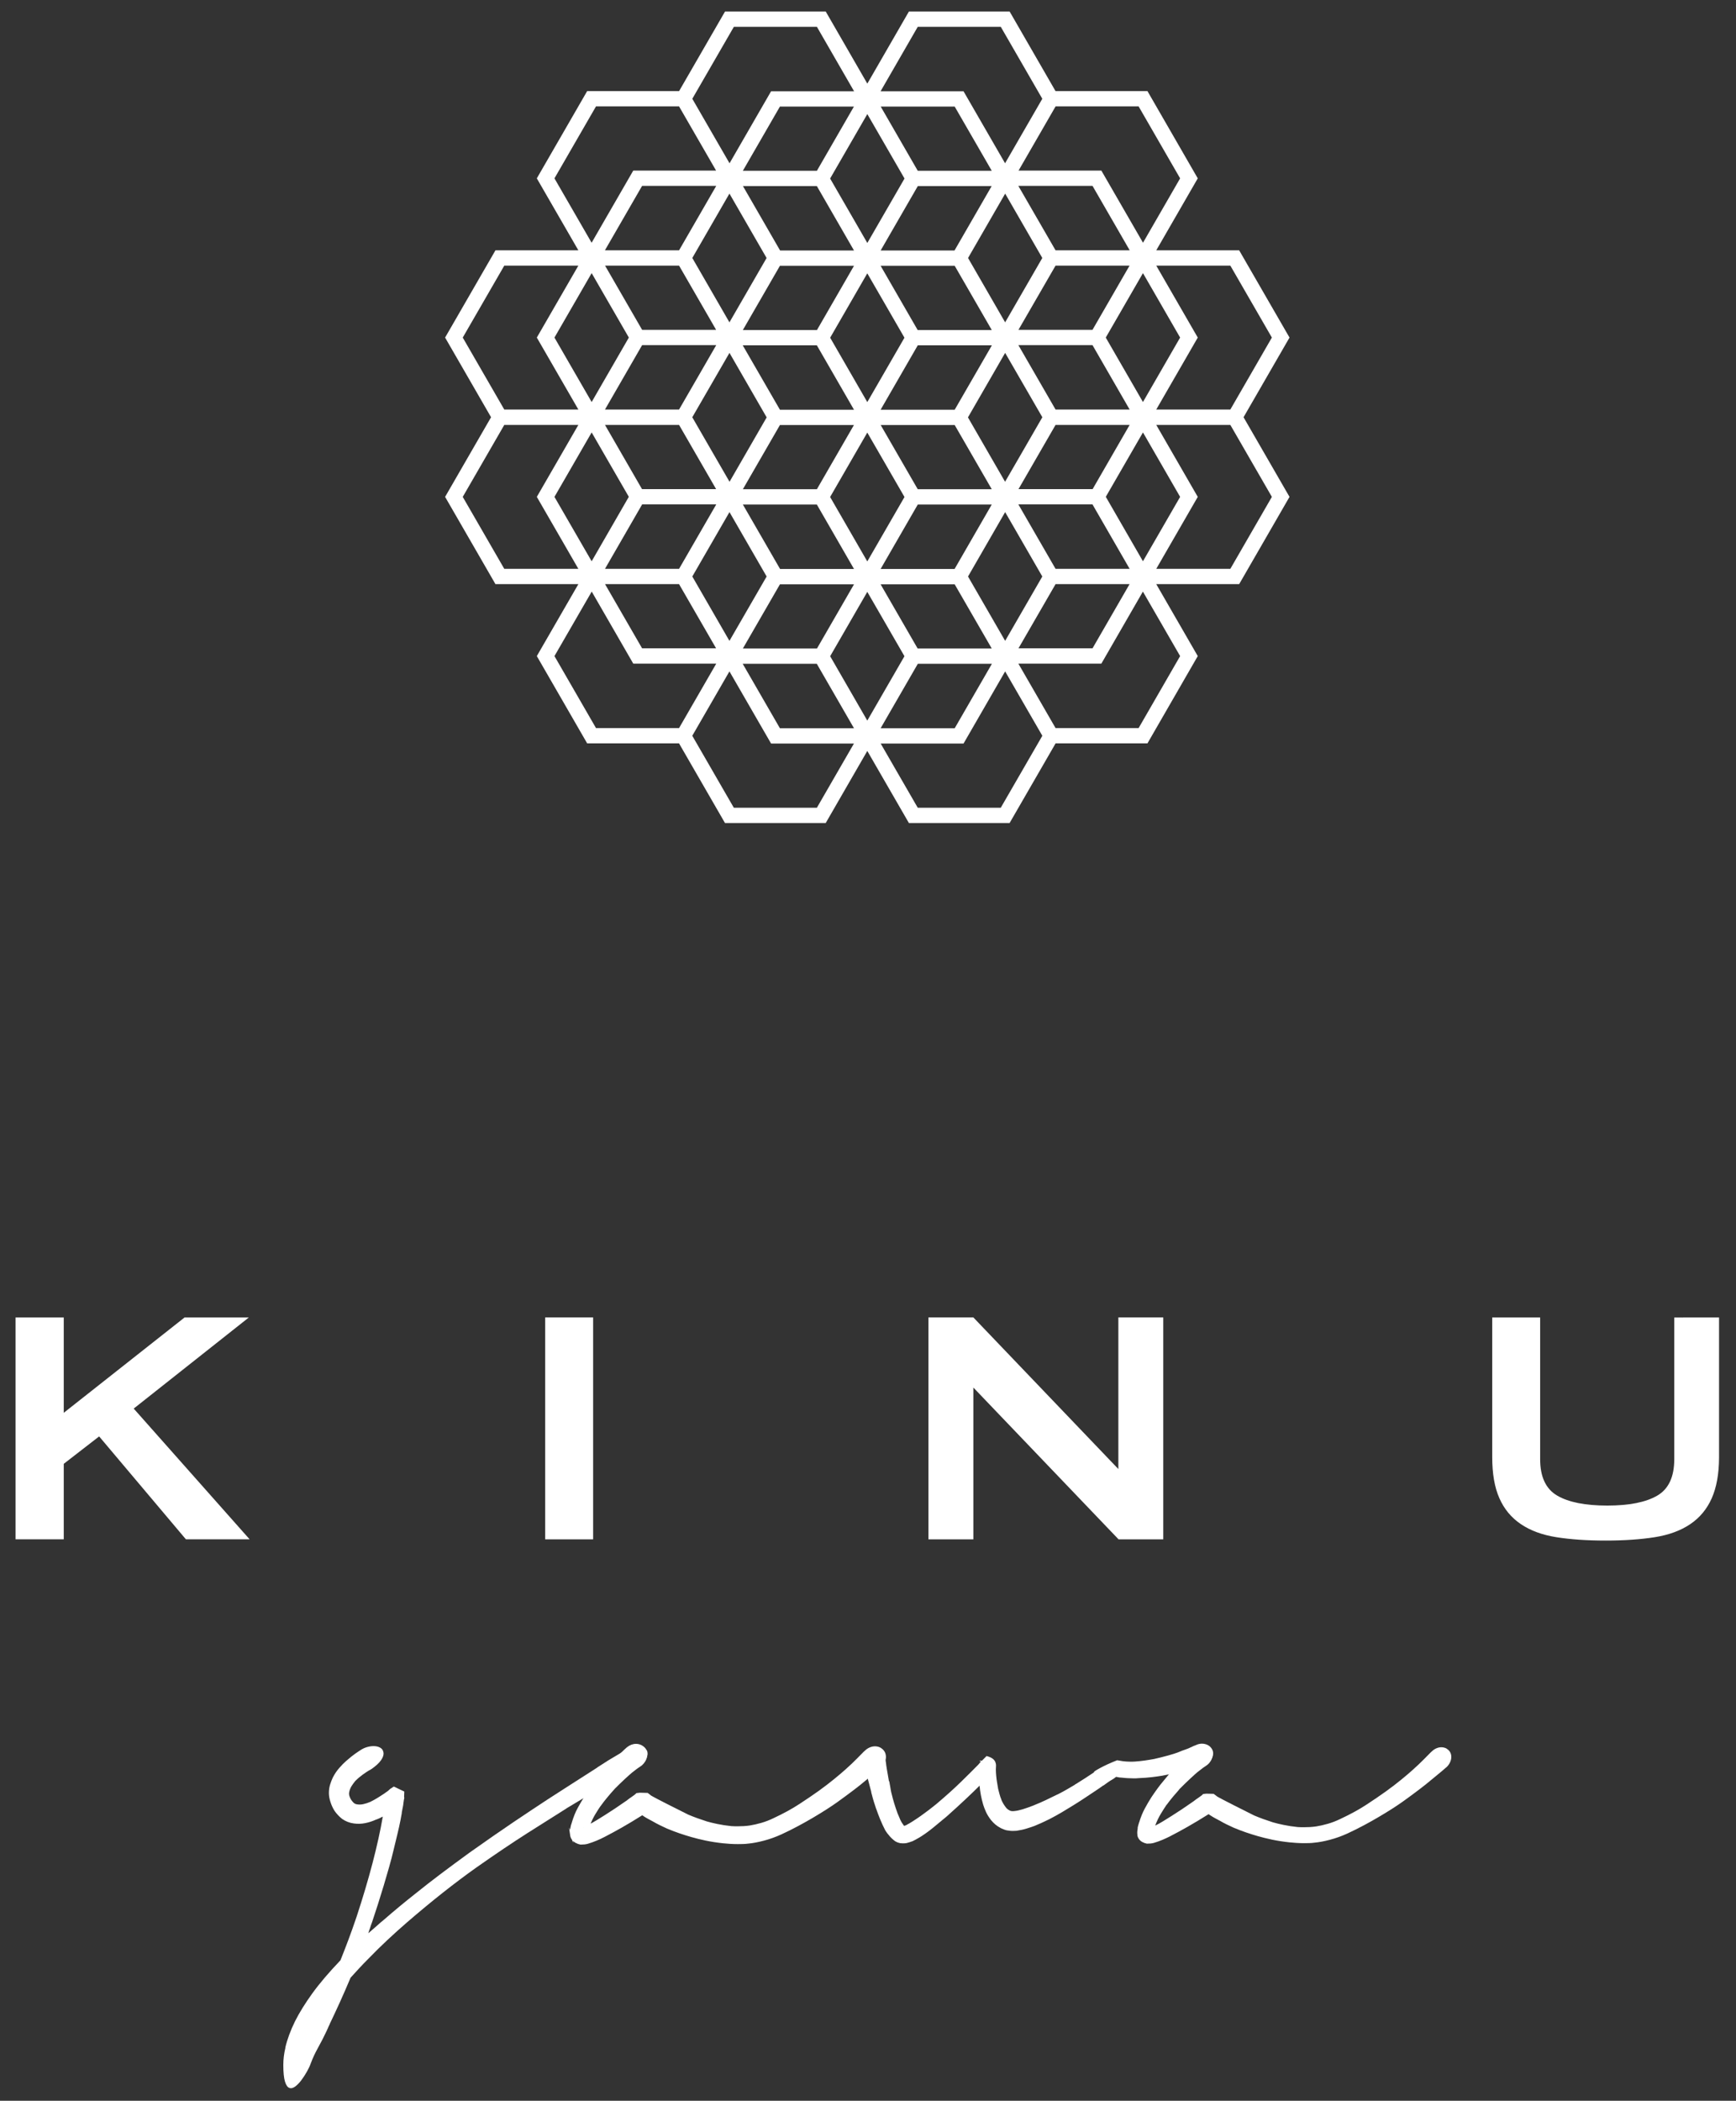 <?xml version="1.0" encoding="utf-8"?>
<!-- Generator: Adobe Illustrator 16.0.0, SVG Export Plug-In . SVG Version: 6.00 Build 0)  -->
<!DOCTYPE svg PUBLIC "-//W3C//DTD SVG 1.1//EN" "http://www.w3.org/Graphics/SVG/1.1/DTD/svg11.dtd">
<svg version="1.1" id="Layer_1" xmlns="http://www.w3.org/2000/svg" xmlns:xlink="http://www.w3.org/1999/xlink" x="0px" y="0px"
	 width="929.333px" height="1124.001px" viewBox="0 0 929.333 1124.001" enable-background="new 0 0 929.333 1124.001"
	 xml:space="preserve">
<rect x="0" y="0" width="929.333" height="1124.001" fill="#333333" stroke="none"/>
<g>
	<defs>
		<polyline id="SVGID_1_" points="920.258,6.671 920.258,1117.277 8.333,1117.277 		"/>
	</defs>
	<clipPath id="SVGID_2_">
		<use xlink:href="#SVGID_1_"  overflow="visible"/>
	</clipPath>
	<g opacity="0.75" clip-path="url(#SVGID_2_)">
		<g>
			<defs>
				<polyline id="SVGID_3_" points="2.134,1124.312 922.134,1124.312 922.134,5.308 				"/>
			</defs>
			<clipPath id="SVGID_4_">
				<use xlink:href="#SVGID_3_"  overflow="visible"/>
			</clipPath>
			<g clip-path="url(#SVGID_4_)">
				<defs>
					<polyline id="SVGID_5_" points="2.134,1124.312 922.134,1124.312 922.134,5.312 					"/>
				</defs>
				<clipPath id="SVGID_6_">
					<use xlink:href="#SVGID_5_"  overflow="visible"/>
				</clipPath>
			</g>
		</g>
	</g>
</g>
<g>
	<defs>
		<path id="SVGID_7_" d="M197.772,1032.529l0.094-0.088L197.772,1032.529z M337.21,948.175L337.21,948.175 M196.522,934.755
			c-1.256,0.35-2.492,0.926-3.709,1.744c-0.524,0.346-1.383,0.926-2.584,1.736c-1.179,0.816-2.879,2.188-5.086,4.094
			c-1.105,0.994-2.299,2.213-3.574,3.666c-1.274,1.455-2.414,3.139-3.404,5.055c-0.527,1.109-0.991,2.354-1.443,3.75
			c-0.43,1.391-0.654,2.902-0.654,4.525c0,1.516,0.281,3.127,0.844,4.838c0.541,1.721,1.291,3.297,2.207,4.756
			c0.523,0.754,1.123,1.494,1.796,2.219c0.674,0.727,1.403,1.404,2.226,2.049c1.908,1.332,4.004,2.146,6.27,2.438
			c2.041,0.295,4.061,0.23,6.098-0.178c2.042-0.402,3.986-1.047,5.838-1.916l-0.09,0.092c0.577-0.238,1.176-0.484,1.794-0.746
			c0.599-0.256,1.234-0.564,1.87-0.914c-1.271,7.438-3.104,15.713-5.48,24.84c-2.396,9.117-5.239,18.707-8.553,28.764
			c-1.515,4.461-2.975,8.592-4.395,12.365c-1.424,3.775-2.827,7.412-4.23,10.902c-6.212,6.506-11.244,12.41-15.082,17.727
			c-3.834,5.314-6.902,10.264-9.223,14.857c-2.45,4.994-4.191,9.732-5.241,14.209l0.093-0.092c-0.746,3.076-1.14,6.158-1.14,9.24
			c0,4.064,0.3,7.043,0.88,8.934s1.346,3.02,2.303,3.393c0.971,0.379,2,0.146,3.141-0.697c1.142-0.84,2.248-1.975,3.314-3.396
			c1.065-1.426,2.075-2.963,3.01-4.615c0.918-1.66,1.631-3.156,2.078-4.486c0.99-2.68,2.266-5.422,3.836-8.24
			c1.572-2.824,3.182-5.939,4.789-9.371c0.133-0.34,0.244-0.633,0.357-0.863c0.111-0.119,0.186-0.262,0.227-0.439
			c0.018-0.172,0.092-0.348,0.203-0.523c0.129-0.297,0.262-0.566,0.393-0.828c0.15-0.266,0.279-0.535,0.394-0.83v-0.084
			c1.683-3.49,3.442-7.25,5.276-11.285c1.834-4.039,3.762-8.473,5.8-13.289c1.687-1.863,3.255-3.578,4.698-5.141
			c1.46-1.574,3.029-3.195,4.714-4.883c3.479-3.602,6.962-7.018,10.405-10.236c3.461-3.23,6.902-6.326,10.328-9.285
			c6.51-5.631,12.929-10.949,19.252-15.943c6.345-5,12.295-9.471,17.871-13.422c10.345-7.266,19.514-13.434,27.504-18.52
			c7.992-5.082,14.914-9.455,20.772-13.113h-0.077c5.99-3.604,10.946-6.553,14.896-8.848c3.946-2.291,7.243-4.168,9.841-5.617v0.084
			c2.732-1.504,4.791-2.625,6.158-3.357c1.304-0.691,2.32-1.244,3.078-1.643c0.539-0.221,0.955-0.449,1.224-0.668
			c0.242-0.109,0.45-0.227,0.618-0.35c0.226-0.111,0.449-0.217,0.652-0.299c0.209-0.094,0.394-0.191,0.563-0.305
			c1.216-0.693,2.284-1.494,3.181-2.398c0.896-0.9,1.648-1.799,2.227-2.697c0.582-0.906,0.919-1.791,1.049-2.66
			c0.109-0.875,0-1.656-0.355-2.352h-0.095c-0.749-1.395-2.206-2.098-4.34-2.098c-1.049,0-2.246,0.189-3.573,0.57
			c-1.349,0.375-2.658,0.943-3.932,1.697c-0.523,0.289-1.01,0.584-1.477,0.869c-0.47,0.295-0.937,0.58-1.403,0.875
			c-1.216,0.75-2.47,1.494-3.74,2.221c-1.276,0.729-2.752,1.643-4.437,2.75c-1.049,0.695-2.264,1.482-3.668,2.348h0.096
			c-0.526,0.35-1.106,0.729-1.762,1.131c-0.638,0.402-1.271,0.82-1.908,1.223c-2.621,1.688-5.742,3.691-9.412,6.016
			c-3.666,2.326-8.139,5.195-13.414,8.627c-5.24,3.43-11.303,7.465-18.229,12.109c-6.902,4.65-14.853,10.17-23.873,16.564
			c-5.334,3.883-10.347,7.592-15.026,11.102c-4.679,3.52-9.392,7.197-14.162,11.029c-2.433,1.918-5.093,4.066-7.972,6.445
			c-2.883,2.389-5.875,4.938-9.021,7.672c-0.111,0.117-0.261,0.23-0.428,0.348c-0.189,0.113-0.319,0.232-0.449,0.35l0.093-0.088
			c-0.993,0.875-2.112,1.857-3.347,2.965c-1.256,1.098-2.452,2.146-3.632,3.135c0.132-0.408,0.223-0.738,0.315-0.998
			c0.077-0.266,0.151-0.482,0.209-0.66c0,0.064,0.016,0.018,0.055-0.127c0.02-0.146,0.15-0.512,0.394-1.086
			c0.11-0.467,0.261-0.934,0.431-1.406c0.168-0.457,0.373-1.008,0.616-1.646c0.974-2.904,2.005-6.045,3.087-9.412
			c1.069-3.377,2.115-6.752,3.146-10.154c1.01-3.396,1.981-6.729,2.917-9.98c0.919-3.254,1.703-6.244,2.34-8.977
			c0.636-2.615,1.309-5.367,2.002-8.271c0.71-2.904,1.291-5.549,1.76-7.934c0.11-0.637,0.225-1.262,0.334-1.873
			c0.113-0.613,0.243-1.232,0.357-1.875l-0.094,0.172c0.056-0.172,0.094-0.346,0.094-0.518c0-0.182,0.02-0.348,0.095-0.525
			c0.054-0.168,0.095-0.377,0.111-0.604c0.038-0.236,0.073-0.473,0.132-0.709l0.261-1.303c0.134-0.633,0.206-1.264,0.263-1.867
			c0.055-0.613,0.149-1.213,0.264-1.789l0.184-0.785l-0.092-0.605v-0.441l0.092-2.439c-1.047-0.52-1.945-0.947-2.656-1.268
			c-0.728-0.314-1.178-0.531-1.367-0.654l-0.504-0.26c-0.186-0.113-0.375-0.197-0.578-0.26c-0.207-0.059-0.355-0.145-0.467-0.266
			l-1.312,0.879c-0.299,0.168-0.487,0.289-0.562,0.344c-0.094,0.064-0.205,0.143-0.32,0.262c-0.112,0.123-0.26,0.25-0.428,0.393
			s-0.318,0.275-0.432,0.393l-0.094,0.09c-1.514,1.1-3.123,2.197-4.846,3.262c-1.7,1.082-3.239,1.934-4.563,2.572
			c-1.329,0.584-2.642,1.006-3.877,1.268c-1.25,0.256-2.43,0.279-3.536,0.045c-0.636-0.113-1.197-0.418-1.703-0.918
			c-0.484-0.494-0.933-1.061-1.346-1.697c-0.804-1.449-1.12-2.645-0.956-3.578c0.229-1.332,0.677-2.527,1.349-3.574
			c0.674-1.037,1.33-1.945,1.967-2.697c0.637-0.645,1.308-1.26,2.039-1.879c0.728-0.604,1.422-1.145,2.058-1.602
			c0.806-0.58,1.496-1.051,2.039-1.4c0.563-0.35,1.067-0.664,1.534-0.959c-0.055,0.061-0.02,0.061,0.13,0
			c0.133-0.053,0.263-0.143,0.394-0.256c0.338-0.236,0.582-0.377,0.693-0.436c0.992-0.695,1.909-1.445,2.786-2.223
			c0.88-0.787,1.592-1.602,2.173-2.443c0.579-0.844,0.973-1.686,1.178-2.527c0.192-0.777,0.141-1.518-0.135-2.232
			c-0.227-0.809-0.807-1.459-1.734-1.949c-0.937-0.496-2.041-0.74-3.314-0.74C198.933,934.232,197.755,934.402,196.522,934.755"/>
	</defs>
	<clipPath id="SVGID_8_">
		<use xlink:href="#SVGID_7_"  overflow="visible"/>
	</clipPath>
	<rect x="151.668" y="934.232" clip-path="url(#SVGID_8_)" fill="#FFFFFF" width="195.063" height="183.248"/>
</g>
<g>
	<defs>
		<path id="SVGID_9_" d="M312.528,977.763c0-0.035,0.037-0.051,0.098-0.051c0,0.061-0.061,0.094-0.17,0.094
			C312.51,977.806,312.528,977.791,312.528,977.763 M335.901,935.279c-0.991,0.869-1.871,1.68-2.62,2.438
			c-0.75,0.756-1.798,1.834-3.144,3.229c-0.281,0.285-0.544,0.58-0.787,0.869c-0.224,0.291-0.543,0.641-0.955,1.043l-0.688,0.609
			c-0.995,1.043-2.19,2.385-3.578,4.01c-1.401,1.627-2.937,3.486-4.62,5.578c-0.99,1.16-2.001,2.459-3.05,3.875
			c-1.047,1.43-2.153,3.008-3.31,4.752c-1.106,1.746-2.248,3.699-3.446,5.883c-1.181,2.178-2.226,4.719-3.087,7.623v-0.088
			c-0.186,0.525-0.336,1.061-0.487,1.617c-0.149,0.551-0.243,0.969-0.298,1.258l0.095-0.084c-0.13,0.703-0.209,1.361-0.263,2
			c-0.076,0.645-0.037,1.313,0.072,2.012l-0.072-0.178c0.113,0.811,0.391,1.553,0.859,2.217c0.468,0.672,1.084,1.213,1.836,1.617
			c0.857,0.461,1.685,0.752,2.432,0.875c0.709,0,1.366-0.035,1.999-0.088c0.657-0.061,1.254-0.178,1.836-0.35
			c1.573-0.473,3.106-1.018,4.62-1.662c1.518-0.639,2.883-1.277,4.098-1.916c2.731-1.391,5.801-3.063,9.247-5.006
			c3.42-1.949,7.164-4.193,11.226-6.758c0.354,0.238,0.543,0.365,0.58,0.396c0.018,0.027,0.187,0.127,0.47,0.303
			c0.708,0.471,1.421,0.904,2.187,1.313c0.749,0.404,1.44,0.777,2.094,1.125c0.115,0.064,0.189,0.109,0.209,0.133
			c0.037,0.029,0.11,0.078,0.225,0.133l-0.096-0.088c1.404,0.816,2.754,1.537,4.061,2.178c1.311,0.643,2.546,1.223,3.706,1.744
			c2.375,0.988,4.584,1.834,6.623,2.527c2.022,0.697,4.153,1.365,6.364,2c2.205,0.639,4.75,1.264,7.65,1.883
			c2.92,0.604,5.987,1.086,9.243,1.434c1.103,0.119,2.359,0.217,3.742,0.305c1.403,0.088,2.772,0.129,4.097,0.129
			c0.827,0,1.743-0.016,2.752-0.041c1.01-0.033,1.928-0.107,2.754-0.221c2.484-0.225,5.275-0.752,8.361-1.572
			c3.068-0.805,6.156-1.916,9.225-3.307c3.031-1.396,5.987-2.861,8.851-4.4c2.88-1.537,5.594-3.064,8.157-4.574
			c2.545-1.506,4.922-2.965,7.093-4.355c2.188-1.4,4.075-2.674,5.71-3.838c3.309-2.379,6.243-4.543,8.809-6.492
			c2.545-1.941,4.618-3.58,6.178-4.926c1.627-1.332,2.935-2.404,3.927-3.225c0.988-0.805,1.774-1.479,2.394-2.006
			c0.624-0.52,1.071-0.914,1.347-1.18c0.3-0.25,0.565-0.471,0.786-0.643c0.825-0.816,1.427-1.686,1.834-2.619
			c0.416-0.932,0.618-1.824,0.618-2.703c0-1.623-0.595-2.93-1.759-3.918c-0.521-0.467-1.086-0.801-1.681-0.998
			c-0.62-0.211-1.239-0.309-1.894-0.309c-0.859,0-1.759,0.186-2.652,0.568c-0.9,0.379-1.688,0.91-2.4,1.604l-0.691,0.613
			c-0.803,0.816-2.041,2.064-3.701,3.75c-1.647,1.688-3.612,3.545-5.879,5.574c-1.681,1.514-3.74,3.258-6.153,5.23
			c-2.396,1.975-5.185,4.094-8.308,6.363c-3.088,2.207-6.588,4.586-10.517,7.143c-3.912,2.561-8.495,5.057-13.718,7.5
			c-2.262,1.105-4.527,1.975-6.753,2.609c-2.246,0.645-4.285,1.102-6.138,1.396c-1.179,0.176-2.302,0.295-3.404,0.354
			c-1.106,0.055-2.059,0.082-2.883,0.082h-1.907c-0.693,0-1.312-0.027-1.835-0.082c-2.787-0.295-5.297-0.674-7.504-1.141
			c-2.209-0.457-4.116-0.924-5.742-1.391c-1.797-0.584-3.539-1.18-5.223-1.783c-1.684-0.611-3.293-1.236-4.789-1.879
			c-4.657-2.32-8.271-4.137-10.853-5.451c-2.6-1.297-4.51-2.289-5.763-2.959c-1.254-0.662-2.059-1.1-2.434-1.307
			c-0.373-0.195-0.656-0.357-0.826-0.477c-0.129-0.059-0.184-0.113-0.224-0.176c-0.034-0.059-0.091-0.113-0.223-0.178l-1.384-1.037
			l-3.93-0.094l-1.646,0.178c-0.113,0.113-0.262,0.246-0.45,0.393c-0.166,0.148-0.317,0.275-0.429,0.393l-1.573,1.131
			c-0.804,0.521-1.646,1.135-2.526,1.83c-0.113,0.111-0.203,0.186-0.297,0.221c-0.094,0.023-0.189,0.096-0.3,0.211
			c-3.894,2.736-7.653,5.234-11.248,7.5c-1.567,0.992-3.106,1.945-4.62,2.869c-1.514,0.934-2.937,1.721-4.266,2.359
			c0.861-2.328,1.852-4.402,2.955-6.236c1.107-1.828,2.152-3.469,3.143-4.92v0.084c1.104-1.51,2.248-2.969,3.444-4.395
			c1.18-1.426,2.3-2.717,3.349-3.883h-0.093l0.354-0.35c2.209-2.207,4.119-4.049,5.709-5.533c1.608-1.48,2.955-2.689,4.062-3.617
			l-0.097,0.088c1.16-0.928,2.058-1.627,2.693-2.084c0.656-0.473,1.105-0.787,1.406-0.963c0.113-0.064,0.223-0.119,0.298-0.178
			c0.095-0.053,0.189-0.137,0.319-0.264c0.113-0.115,0.262-0.203,0.43-0.258c1.44-1.277,2.34-2.74,2.658-4.398
			c0.314-1.66,0.018-3.102-0.919-4.311c-0.579-0.648-1.269-1.141-2.037-1.488c-0.786-0.35-1.592-0.521-2.416-0.521
			C338.894,933.533,337.34,934.113,335.901,935.279"/>
	</defs>
	<clipPath id="SVGID_10_">
		<use xlink:href="#SVGID_9_"  overflow="visible"/>
	</clipPath>
	
		<rect x="305.587" y="933.533" clip-path="url(#SVGID_10_)" fill="#FFFFFF" stroke="#FFFFFF" stroke-miterlimit="10" width="168.177" height="52.9"/>
	<use xlink:href="#SVGID_9_"  overflow="visible" fill="none" stroke="#FFFFFF" stroke-miterlimit="10"/>
</g>
<g>
	<defs>
		<path id="SVGID_11_" d="M640.559,933.533h0.093c-0.825,0.291-1.346,0.496-1.572,0.609c-0.246,0.123-0.506,0.23-0.787,0.35
			c-0.113,0.117-0.427,0.264-0.954,0.438c-0.524,0.295-1.159,0.564-1.887,0.824c-0.712,0.262-1.572,0.566-2.566,0.916
			c-0.294,0.117-0.658,0.266-1.081,0.438c-0.432,0.172-0.863,0.344-1.271,0.52c-1.221,0.467-2.998,1.014-5.318,1.662
			c-2.321,0.645-4.749,1.248-7.313,1.828c-1.519,0.285-3.199,0.564-5.053,0.826c-1.872,0.26-3.627,0.451-5.316,0.564
			c-0.822,0.064-1.835,0.074-3.044,0.045c-1.22-0.029-2.305-0.098-3.239-0.223c-0.339-0.053-0.786-0.127-1.346-0.215
			c-0.552-0.084-1.181-0.188-1.873-0.301c-1.912,0.758-3.631,1.48-5.151,2.178c-1.493,0.697-2.807,1.336-3.868,1.922
			c-1.066,0.58-1.911,1.053-2.492,1.43c-0.578,0.385-0.854,0.6-0.854,0.654v0.266c-1.632,1.102-3.259,2.178-4.885,3.225
			c-1.628,1.041-3.278,2.088-4.98,3.135l0.095-0.084c-0.06,0-0.113,0.02-0.168,0.084c-0.167,0.178-0.318,0.295-0.433,0.35
			c-1.239,0.758-2.6,1.563-4.153,2.438c-1.534,0.875-3.092,1.715-4.659,2.527c-0.279,0.117-0.54,0.234-0.786,0.344
			c-1.739,0.879-3.686,1.822-5.839,2.84c-2.148,1.018-4.469,2.021-6.959,3.008c-1.928,0.746-3.745,1.391-5.441,1.912
			c-1.725,0.521-3.259,0.846-4.586,0.957c-0.935,0.119-1.72,0.021-2.359-0.303c-0.639-0.316-1.179-0.709-1.65-1.176
			c-0.629-0.752-1.194-1.523-1.661-2.311c-0.468-0.783-0.86-1.582-1.214-2.393l0.093,0.088c-0.418-0.998-0.747-1.979-1.012-2.967
			c-0.262-0.988-0.507-1.912-0.729-2.787c-0.186-1.166-0.377-2.311-0.578-3.441c-0.207-1.135-0.354-2.334-0.473-3.611
			c-0.055-0.527-0.112-1.066-0.128-1.617c-0.039-0.557-0.055-1.121-0.055-1.697c0.055-0.701,0.09-1.41,0.09-2.143
			c0-0.727-0.152-1.4-0.428-2.043c-0.301-0.635-0.806-1.221-1.534-1.746c-0.731-0.521-1.759-0.953-3.091-1.301l-2.521,2.525
			l-1.219-0.094c0,0.242,0.107,0.348,0.339,0.348c0.108,0.064,0.261,0.064,0.446,0c-0.132,0.178-0.353,0.482-0.707,0.92
			c-0.34,0.438-0.585,0.713-0.692,0.83l0.261-0.264c-2.62,2.678-5.805,5.842-9.545,9.5c-3.746,3.658-8.213,7.668-13.379,12.027
			c-1.219,0.986-2.507,2.004-3.873,3.051c-1.366,1.037-2.748,2.064-4.139,3.047c-1.4,0.988-2.747,1.904-4.06,2.744
			c-1.302,0.85-2.507,1.557-3.607,2.139h0.073c-0.334,0.17-0.674,0.318-0.992,0.436c-0.314,0.113-0.541,0.139-0.653,0.086
			c0.054,0-0.094-0.232-0.434-0.699c-0.521-0.641-1.007-1.436-1.439-2.389c-0.432-0.963-0.855-1.967-1.273-3.014l-0.073-0.09
			c-0.821-2.205-1.476-4.182-1.999-5.926c-0.527-1.74-0.94-3.248-1.234-4.527c-0.232-0.814-0.394-1.572-0.527-2.266
			c-0.112-0.697-0.226-1.365-0.334-2.004c-0.117-0.461-0.211-0.945-0.265-1.436c-0.054-0.498-0.152-0.949-0.261-1.352
			c-0.113-0.123-0.172-0.23-0.172-0.355c-0.074-0.053-0.088-0.172-0.088-0.348c-0.473-2.729-0.826-4.758-1.054-6.094
			c-0.22-1.338-0.372-2.355-0.426-3.053c-0.133-0.754-0.187-1.242-0.227-1.48c-0.039-0.236-0.079-0.412-0.133-0.525
			c-0.408-1.863-1.269-3.412-2.62-4.654c-1.326-1.26-2.807-1.74-4.433-1.445c-0.767,0.172-1.44,0.51-2.055,1.002
			c-0.604,0.498-1.105,1.117-1.48,1.873c-0.372,0.752-0.657,1.574-0.825,2.441c-0.172,0.871-0.201,1.771-0.094,2.699
			c0,0.35,0.094,0.645,0.262,0.875l-0.074-0.088c0.166,0.811,0.586,2.527,1.254,5.143c0.673,2.613,1.533,5.861,2.585,9.756
			l-0.094-0.08c0.053,0.227,0.107,0.449,0.167,0.648c0.055,0.203,0.108,0.422,0.188,0.654c0.28,1.166,0.638,2.414,1.032,3.746
			c0.407,1.336,0.84,2.678,1.302,4.01v-0.094c0.639,1.863,1.352,3.756,2.138,5.668c0.787,1.916,1.7,3.891,2.748,5.922
			c0.3,0.471,0.619,0.934,0.957,1.4c0.355,0.467,0.882,1.102,1.574,1.918c0.629,0.697,1.361,1.381,2.188,2.045
			c0.8,0.672,1.865,1.145,3.213,1.439c1.572,0.178,2.831,0.133,3.784-0.129c0.974-0.264,1.906-0.57,2.846-0.92
			c0.575-0.293,1.194-0.607,1.868-0.953c0.673-0.354,1.386-0.76,2.133-1.223c2.507-1.568,4.9-3.299,7.187-5.18
			c2.3-1.889,4.659-3.854,7.111-5.885c3.779-3.371,7.092-6.402,9.972-9.105c2.881-2.703,5.428-5.156,7.634-7.365
			c0.279,3.369,0.919,6.74,1.911,10.107c0.354,1.164,0.842,2.451,1.476,3.877c0.638,1.426,1.553,2.891,2.713,4.398
			c0.692,0.869,1.499,1.691,2.394,2.443c0.899,0.752,1.928,1.426,3.092,2.006c0.633,0.289,1.272,0.549,1.926,0.787
			c0.635,0.225,1.342,0.373,2.168,0.43c0.638,0.119,1.332,0.174,2.039,0.174c0.729,0,1.421-0.025,2.06-0.088
			c1.965-0.291,3.726-0.664,5.22-1.131c1.52-0.463,2.992-0.953,4.452-1.48c1.274-0.525,2.585-1.09,3.912-1.699
			c1.348-0.609,2.66-1.23,3.929-1.869c2.378-1.223,4.718-2.51,7.018-3.881c2.301-1.367,4.38-2.625,6.232-3.795
			c2.434-1.51,4.733-2.994,6.887-4.443c2.146-1.455,4.227-2.846,6.266-4.184l2.619-1.828v0.094c0.801-0.584,1.574-1.141,2.301-1.662
			c0.732-0.52,1.499-1.012,2.325-1.482l0.855-0.527c0.187-0.113,0.378-0.26,0.579-0.428c0.192-0.176,0.394-0.324,0.561-0.438
			c0.058-0.053,0.118-0.088,0.172-0.088c1.273,0.289,2.36,0.434,3.22,0.434c0.934,0.115,1.927,0.207,2.979,0.26
			c1.047,0.063,2.055,0.094,3.042,0.094h1.312c0.228,0,0.447-0.016,0.654-0.045c0.188-0.033,0.418-0.049,0.659-0.049
			c2.786-0.113,5.254-0.299,7.446-0.561c2.172-0.266,4.099-0.541,5.78-0.832h-0.074c3.479-0.637,6.438-1.291,8.891-1.959
			c2.428-0.664,4.487-1.234,6.188-1.695c1.164-0.414,2.114-0.686,2.865-0.826c0.768-0.148,1.366-0.281,1.829-0.395
			c0.305-0.059,0.585-0.146,0.885-0.26c0.227-0.123,0.468-0.191,0.728-0.227c0.265-0.023,0.486-0.098,0.652-0.211
			c0.94-0.35,1.745-0.83,2.454-1.441c0.693-0.613,1.233-1.291,1.651-2.043c0.408-0.762,0.654-1.539,0.747-2.359
			c0.073-0.807-0.056-1.592-0.393-2.344c-0.714-1.461-1.854-2.449-3.446-2.973c-0.688-0.223-1.389-0.334-2.1-0.334
			C642.522,932.935,641.551,933.134,640.559,933.533"/>
	</defs>
	<clipPath id="SVGID_12_">
		<use xlink:href="#SVGID_11_"  overflow="visible"/>
	</clipPath>
	<rect x="462.317" y="932.935" clip-path="url(#SVGID_12_)" fill="#FFFFFF" width="187.166" height="53.41"/>
</g>
<g>
	<defs>
		<path id="SVGID_13_" d="M615.708,977.763c0-0.035,0.039-0.051,0.094-0.051c0,0.061-0.055,0.094-0.187,0.094
			C615.668,977.806,615.708,977.791,615.708,977.763 M639.064,935.279c-0.993,0.869-1.858,1.68-2.62,2.438
			c-0.747,0.756-1.799,1.834-3.13,3.229c-0.302,0.285-0.562,0.58-0.787,0.869c-0.237,0.291-0.562,0.641-0.954,1.043l-0.707,0.609
			c-0.973,1.043-2.168,2.385-3.573,4.01c-1.386,1.627-2.919,3.486-4.606,5.578c-0.987,1.16-2.02,2.459-3.048,3.875
			c-1.047,1.43-2.151,3.008-3.312,4.752c-1.105,1.746-2.266,3.699-3.444,5.883c-1.194,2.178-2.222,4.719-3.102,7.623v-0.088
			c-0.167,0.525-0.339,1.061-0.474,1.617c-0.151,0.551-0.26,0.969-0.313,1.258l0.093-0.084c-0.113,0.703-0.207,1.361-0.261,2
			c-0.063,0.645-0.024,1.313,0.09,2.012l-0.09-0.178c0.108,0.811,0.409,1.553,0.876,2.217c0.472,0.672,1.066,1.213,1.813,1.617
			c0.88,0.461,1.705,0.752,2.452,0.875c0.693,0,1.366-0.035,2.005-0.088c0.629-0.061,1.253-0.178,1.834-0.35
			c1.573-0.473,3.106-1.018,4.615-1.662c1.504-0.639,2.871-1.277,4.085-1.916c2.732-1.391,5.818-3.063,9.244-5.006
			c3.421-1.949,7.181-4.193,11.246-6.758c0.353,0.238,0.54,0.365,0.56,0.396c0.034,0.027,0.188,0.127,0.487,0.303
			c0.693,0.471,1.419,0.904,2.168,1.313c0.771,0.404,1.463,0.777,2.098,1.125c0.112,0.064,0.183,0.109,0.222,0.133
			c0.024,0.029,0.094,0.078,0.206,0.133l-0.073-0.088c1.386,0.816,2.731,1.537,4.045,2.178c1.306,0.643,2.541,1.223,3.701,1.744
			c2.379,0.988,4.585,1.834,6.625,2.527c2.04,0.697,4.153,1.365,6.36,2c2.205,0.639,4.771,1.264,7.672,1.883
			c2.899,0.604,5.986,1.086,9.239,1.434c1.111,0.119,2.346,0.217,3.746,0.305c1.38,0.088,2.751,0.129,4.093,0.129
			c0.813,0,1.727-0.016,2.754-0.041c1.012-0.033,1.927-0.107,2.736-0.221c2.507-0.225,5.295-0.752,8.361-1.572
			c3.087-0.805,6.153-1.916,9.245-3.307c3.013-1.396,5.967-2.861,8.848-4.4c2.87-1.537,5.597-3.064,8.144-4.574
			c2.565-1.506,4.92-2.965,7.111-4.355c2.168-1.4,4.075-2.674,5.707-3.838c3.313-2.379,6.246-4.543,8.793-6.492
			c2.561-1.941,4.618-3.58,6.188-4.926c1.636-1.332,2.938-2.404,3.917-3.225c0.987-0.805,1.794-1.479,2.413-2.006
			c0.595-0.52,1.047-0.914,1.347-1.18c0.28-0.25,0.541-0.471,0.787-0.643c0.801-0.816,1.42-1.686,1.812-2.619
			c0.409-0.932,0.616-1.824,0.616-2.703c0-1.623-0.576-2.93-1.741-3.918c-0.524-0.467-1.081-0.801-1.699-0.998
			c-0.619-0.211-1.239-0.309-1.868-0.309c-0.88,0-1.761,0.186-2.66,0.568c-0.903,0.379-1.704,0.91-2.397,1.604l-0.688,0.613
			c-0.826,0.816-2.064,2.064-3.706,3.75c-1.666,1.688-3.632,3.545-5.899,5.574c-1.68,1.514-3.719,3.258-6.132,5.23
			c-2.415,1.975-5.182,4.094-8.327,6.363c-3.066,2.207-6.591,4.586-10.499,7.143c-3.932,2.561-8.492,5.057-13.736,7.5
			c-2.262,1.105-4.506,1.975-6.753,2.609c-2.227,0.645-4.28,1.102-6.134,1.396c-1.165,0.176-2.305,0.295-3.406,0.354
			c-1.101,0.055-2.059,0.082-2.865,0.082h-1.927c-0.688,0-1.313-0.027-1.813-0.082c-2.807-0.295-5.294-0.674-7.5-1.141
			c-2.212-0.457-4.139-0.924-5.752-1.391c-1.813-0.584-3.552-1.18-5.233-1.783c-1.687-0.611-3.273-1.236-4.793-1.879
			c-4.639-2.32-8.271-4.137-10.851-5.451c-2.586-1.297-4.487-2.289-5.746-2.959c-1.253-0.662-2.06-1.1-2.453-1.307
			c-0.373-0.195-0.653-0.357-0.82-0.477c-0.113-0.059-0.187-0.113-0.227-0.176c-0.014-0.059-0.093-0.113-0.206-0.178l-1.404-1.037
			l-3.908-0.094l-1.667,0.178c-0.113,0.113-0.26,0.246-0.428,0.393c-0.172,0.148-0.319,0.275-0.433,0.393l-1.573,1.131
			c-0.819,0.521-1.666,1.135-2.521,1.83c-0.118,0.111-0.226,0.186-0.324,0.221c-0.07,0.023-0.181,0.096-0.295,0.211
			c-3.893,2.736-7.638,5.234-11.245,7.5c-1.553,0.992-3.106,1.945-4.606,2.869c-1.513,0.934-2.938,1.721-4.28,2.359
			c0.88-2.328,1.868-4.402,2.974-6.236c1.106-1.828,2.153-3.469,3.125-4.92v0.084c1.103-1.51,2.268-2.969,3.446-4.395
			c1.194-1.426,2.321-2.717,3.362-3.883h-0.095l0.354-0.35c2.212-2.207,4.1-4.049,5.711-5.533c1.588-1.48,2.934-2.689,4.041-3.617
			l-0.079,0.088c1.165-0.928,2.063-1.627,2.699-2.084c0.638-0.473,1.101-0.787,1.385-0.963c0.134-0.064,0.226-0.119,0.315-0.178
			c0.079-0.053,0.187-0.137,0.305-0.264c0.108-0.115,0.26-0.203,0.426-0.258c1.462-1.277,2.34-2.74,2.656-4.398
			c0.322-1.66,0.024-3.102-0.915-4.311c-0.58-0.648-1.253-1.141-2.039-1.488c-0.787-0.35-1.593-0.521-2.395-0.521
			C642.057,933.533,640.524,934.113,639.064,935.279"/>
	</defs>
	<clipPath id="SVGID_14_">
		<use xlink:href="#SVGID_13_"  overflow="visible"/>
	</clipPath>
	<rect x="608.763" y="933.533" clip-path="url(#SVGID_14_)" fill="#FFFFFF" width="168.161" height="52.9"/>
</g>
<g>
	<defs>
		<path id="SVGID_15_" d="M470.595,397.336h44.922l22.569-39.108l20.486,35.438l-22.545,39.006h-45.021L470.595,397.336z
			 M370.022,393.667l20.468-35.446l22.585,39.116h44.922l-20.409,35.336h-45.039L370.022,393.667z M396.737,354.665h40.811
			l20.488,35.487h-40.807L396.737,354.665z M491.045,354.665h40.814l-20.495,35.487h-40.809L491.045,354.665z M443.835,351.104
			l20.454-35.429l20.47,35.429l-20.47,35.45L443.835,351.104z M544.298,354.571h45.001l22.526-39.042l20.51,35.506l-22.51,39.012
			h-45.041L544.298,354.571z M296.241,351.035l20.525-35.511l22.529,39.047h45.002l-20.488,35.476h-45.041L296.241,351.035z
			 M417.229,312.146h40.807l-20.395,35.333h-40.826L417.229,312.146z M470.556,312.146h40.809l20.416,35.333h-40.828
			L470.556,312.146z M323.035,312.041h40.774l20.412,35.346H343.45L323.035,312.041z M564.784,312.041h40.769l-20.412,35.346
			h-40.788L564.784,312.041z M517.636,308.451L538.086,273l20.466,35.45l-20.466,35.435L517.636,308.451z M370.037,308.45
			l20.473-35.459l20.47,35.46l-20.489,35.444L370.037,308.45z M396.815,269.441h40.752l20.469,35.482h-40.732L396.815,269.441z
			 M491.026,269.441h40.754l-20.471,35.482h-40.754L491.026,269.441z M343.467,269.377h40.831l-20.488,35.479h-40.812
			L343.467,269.377z M544.298,269.377h40.829l20.466,35.479h-40.809L544.298,269.377z M443.815,265.916l20.474-35.471l20.489,35.471
			l-20.489,35.473L443.815,265.916z M296.241,265.852l20.49-35.481l20.469,35.444l-20.469,35.491L296.241,265.852z M591.393,265.814
			l20.467-35.444l20.476,35.481L611.859,301.3L591.393,265.814z M417.229,226.912h40.768l-20.409,35.346h-40.772L417.229,226.912z
			 M470.595,226.912h40.77l20.416,35.346h-40.774L470.595,226.912z M247.144,265.852l22.525-39.005h40.811l-22.527,39.005
			l22.527,39.005h-40.811L247.144,265.852z M322.998,226.846h40.812l11.26,19.503l9.152,15.842h-40.828L322.998,226.846z
			 M553.521,246.35l11.264-19.503h40.809l-20.392,35.345h-40.833L553.521,246.35z M640.622,265.852l-22.511-39.005h40.814
			l22.525,39.005l-22.525,39.005h-40.814L640.622,265.852z M517.596,223.32l20.49-35.508l20.486,35.436l-11.261,19.51l-9.265,16.005
			L517.596,223.32z M381.285,242.758l-11.263-19.51l20.487-35.446l20.487,35.518l-20.453,35.451L381.285,242.758z M396.737,184.251
			h40.83l20.469,35.476h-40.807L396.737,184.251z M491.026,184.251h40.833l-20.495,35.476h-40.809L491.026,184.251z
			 M343.467,184.147h40.831l-20.488,35.476h-40.812L343.467,184.147z M544.298,184.147h40.829l20.466,35.476h-40.809
			L544.298,184.147z M443.835,180.688l20.454-35.445l20.47,35.445l-20.47,35.451L443.835,180.688z M296.241,180.614l20.49-35.476
			l20.487,35.476l-20.487,35.483L296.241,180.614z M591.374,180.614l20.485-35.476l20.476,35.476l-20.476,35.483L591.374,180.614z
			 M417.229,141.709h40.807l-20.395,35.359h-40.826L417.229,141.709z M470.556,141.709h40.809l20.416,35.359h-40.828
			L470.556,141.709z M247.144,180.614l22.525-38.996h40.811l-22.527,38.996l22.527,39.009h-40.811L247.144,180.614z
			 M323.035,141.618h40.774l20.412,35.346H343.45L323.035,141.618z M564.784,141.618h40.769l-20.412,35.346h-40.788L564.784,141.618
			z M640.622,180.614l-22.511-38.996h40.814l22.525,38.996l-22.525,39.009h-40.814L640.622,180.614z M517.65,138.037l20.451-35.442
			l20.45,35.431l-20.466,35.439L517.65,138.037z M370.037,138.026l20.453-35.444l20.469,35.455l-20.469,35.434L370.037,138.026z
			 M396.853,99.05h40.715l20.469,35.477h-40.715L396.853,99.05z M491.045,99.05h40.696l-20.471,35.477h-40.701L491.045,99.05z
			 M343.45,98.944h40.848l-20.488,35.489h-40.851L343.45,98.944z M544.274,98.944h40.866l20.491,35.489h-40.848L544.274,98.944z
			 M443.815,95.523l20.488-35.483l20.49,35.483l-20.49,35.479L443.815,95.523z M417.229,56.519h40.768l-20.393,35.347h-40.789
			L417.229,56.519z M470.609,56.519h40.755l20.416,35.347h-40.774L470.609,56.519z M296.241,95.431l22.527-39.008h45.041
			l20.395,35.338h-44.908l-22.583,39.116L296.241,95.431z M564.804,56.423h45.021l22.51,39.008l-20.45,35.441l-22.586-39.111
			h-44.892L564.804,56.423z M370.037,52.85l22.53-38.994h45.037l20.472,35.478h-45.001l-22.531,39.034L370.037,52.85z
			 M491.006,13.855h45.036l22.51,38.988l-20.505,35.512l-22.53-39.022H470.54L491.006,13.855z M486.853,6.671L464.304,45.75
			L441.758,6.671h-53.344l-24.587,42.568h-49.211l-26.664,46.192l22.527,39.002h-44.961l-26.666,46.181l24.606,42.622
			l-24.606,42.615l26.666,46.189h44.961l-22.527,38.995l26.664,46.198h49.174l24.604,42.625h53.348l22.548-39.075l22.563,39.075
			h53.328l24.623-42.625h49.174l26.645-46.198l-22.511-38.995h44.962l26.664-46.189l-24.605-42.615l24.605-42.622l-26.664-46.181
			h-44.962l22.511-39.002l-26.645-46.192h-49.214L540.2,6.671H486.853z"/>
	</defs>
	<use xlink:href="#SVGID_15_"  overflow="visible" fill="#FFFFFF"/>
	<clipPath id="SVGID_16_">
		<use xlink:href="#SVGID_15_"  overflow="visible"/>
	</clipPath>
	
		<rect x="238.853" y="6.671" clip-path="url(#SVGID_16_)" fill="#FFFFFF" stroke="#FFFFFF" stroke-miterlimit="10" width="450.885" height="433.187"/>
	<use xlink:href="#SVGID_15_"  overflow="visible" fill="none" stroke="#FFFFFF" stroke-miterlimit="10"/>
</g>
<g>
	<defs>
		<polygon id="SVGID_17_" points="98.786,704.917 34.129,755.912 34.129,704.917 8.333,704.917 8.333,823.595 34.129,823.595 
			34.129,783.208 53.074,768.542 99.517,823.595 133.626,823.595 71.579,753.65 133.194,704.917 		"/>
	</defs>
	<clipPath id="SVGID_18_">
		<use xlink:href="#SVGID_17_"  overflow="visible"/>
	</clipPath>
	<rect x="8.333" y="704.917" clip-path="url(#SVGID_18_)" fill="#FFFFFF" width="125.293" height="118.678"/>
</g>
<g>
	<defs>
		<path id="SVGID_19_" d="M896.283,704.917v75.811c0,9.479-3.043,15.986-9.142,19.512c-6.091,3.539-14.996,5.309-26.732,5.309
			c-11.737,0-20.652-1.77-26.747-5.309c-6.09-3.525-9.177-10.033-9.177-19.512v-75.811h-25.651v74.68
			c0,8.881,1.249,16.215,3.829,22.004c2.541,5.789,6.375,10.414,11.496,13.869c5.105,3.461,11.467,5.801,19.055,7
			c7.609,1.197,16.362,1.799,26.286,1.799c9.932,0,18.691-0.602,26.294-1.799c7.59-1.199,13.949-3.539,19.061-7
			c5.111-3.455,8.94-8.08,11.507-13.869c2.512-5.705,3.857-12.908,3.896-21.615v-75.068H896.283z"/>
	</defs>
	<clipPath id="SVGID_20_">
		<use xlink:href="#SVGID_19_"  overflow="visible"/>
	</clipPath>
	<rect x="798.834" y="704.917" clip-path="url(#SVGID_20_)" fill="#FFFFFF" width="121.424" height="119.352"/>
</g>
<g>
	<defs>
		<rect id="SVGID_21_" x="291.856" y="704.875" width="25.666" height="118.727"/>
	</defs>
	<clipPath id="SVGID_22_">
		<use xlink:href="#SVGID_21_"  overflow="visible"/>
	</clipPath>
	<rect x="291.856" y="704.875" clip-path="url(#SVGID_22_)" fill="#FFFFFF" width="25.666" height="118.727"/>
</g>
<g>
	<defs>
		<polygon id="SVGID_23_" points="598.688,704.875 598.688,785.992 521.067,704.875 497.022,704.875 497.022,823.601 
			521.067,823.601 521.067,742.396 598.688,823.496 598.688,823.601 622.731,823.601 622.731,704.875 		"/>
	</defs>
	<clipPath id="SVGID_24_">
		<use xlink:href="#SVGID_23_"  overflow="visible"/>
	</clipPath>
	<rect x="497.022" y="704.875" clip-path="url(#SVGID_24_)" fill="#FFFFFF" width="125.709" height="118.727"/>
</g>
</svg>
